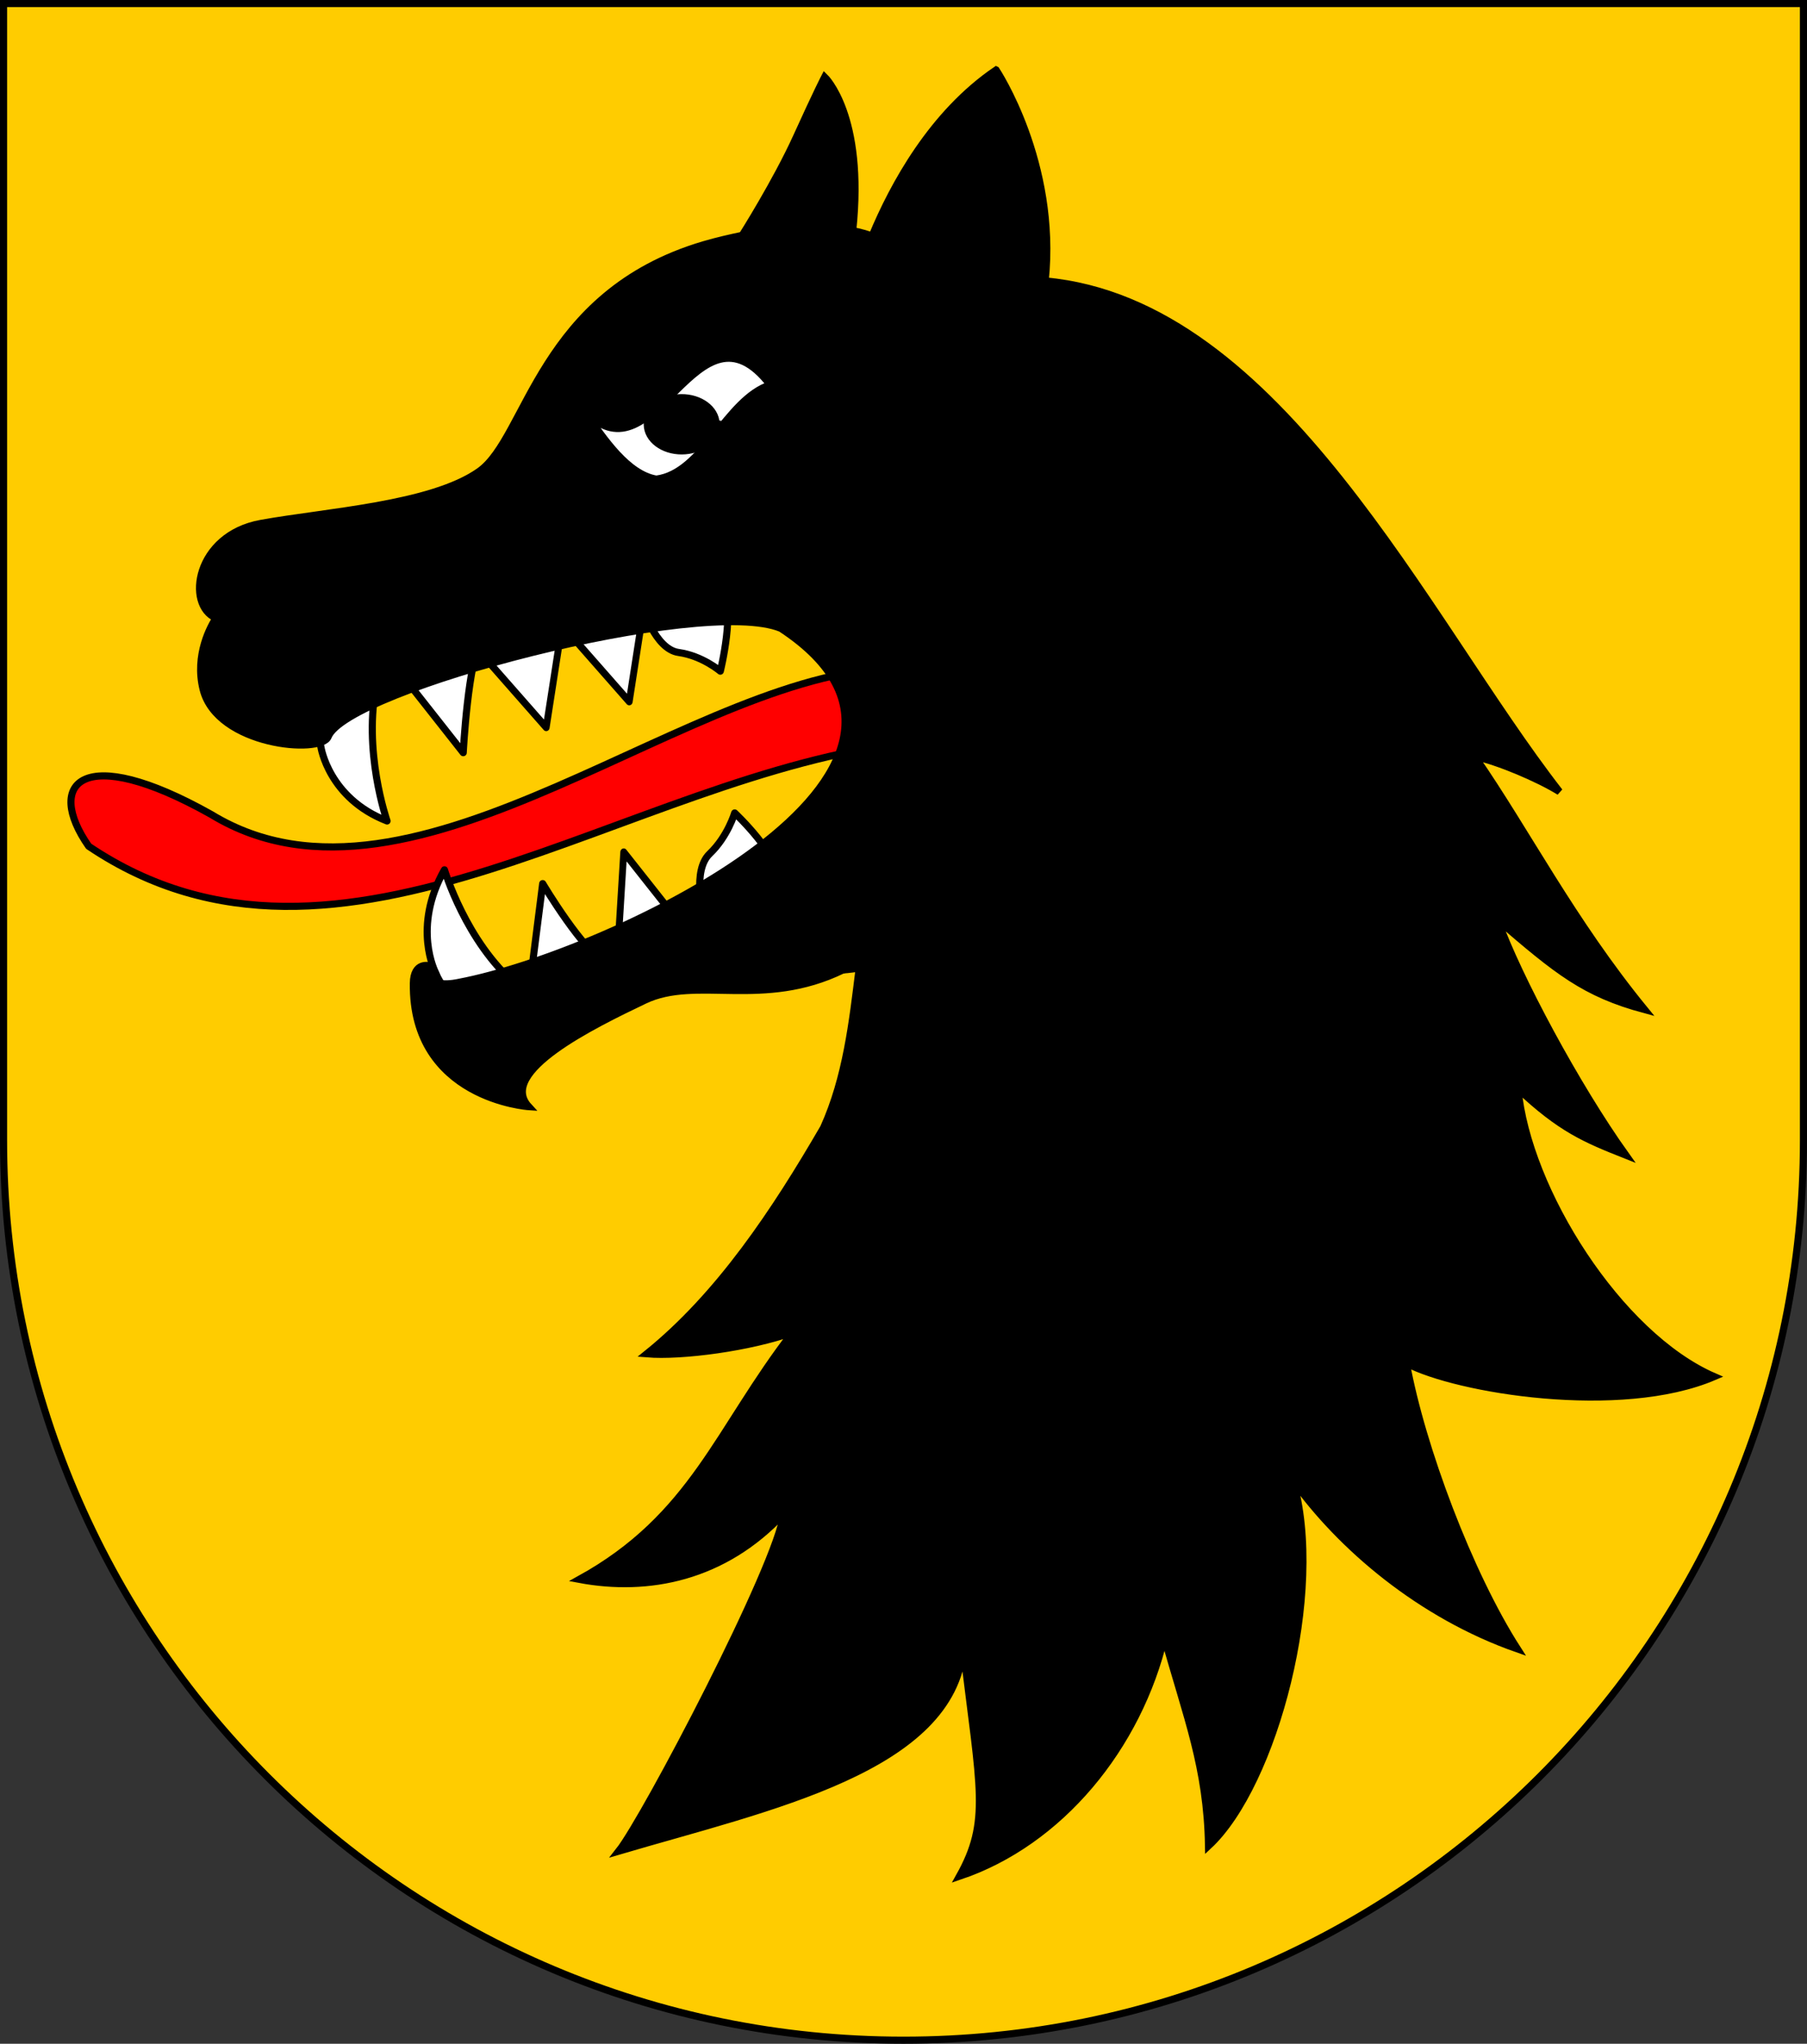 <?xml version="1.0" encoding="UTF-8" standalone="no"?>
<!-- Created with Inkscape (http://www.inkscape.org/) -->

<svg
   xmlns:i="http://ns.adobe.com/AdobeIllustrator/10.0/"
   xmlns:dc="http://purl.org/dc/elements/1.1/"
   xmlns:cc="http://creativecommons.org/ns#"
   xmlns:rdf="http://www.w3.org/1999/02/22-rdf-syntax-ns#"
   xmlns:svg="http://www.w3.org/2000/svg"
   xmlns="http://www.w3.org/2000/svg"
   xmlns:sodipodi="http://sodipodi.sourceforge.net/DTD/sodipodi-0.dtd"
   xmlns:inkscape="http://www.inkscape.org/namespaces/inkscape"
   version="1.1"
   width="763"
   height="863"
   id="svg2"
   inkscape:version="0.48.3.1 r9886"
   sodipodi:docname="Wappen_Familie_Wulfslegen.svg">
  <rect width="100%" height="100%" fill="#333333" stroke="none"/>
  <sodipodi:namedview
     pagecolor="#ffffff"
     bordercolor="#666666"
     borderopacity="1"
     objecttolerance="10"
     gridtolerance="10"
     guidetolerance="10"
     inkscape:pageopacity="0"
     inkscape:pageshadow="2"
     inkscape:window-width="1920"
     inkscape:window-height="1018"
     id="namedview19"
     showgrid="true"
     showguides="true"
     inkscape:guide-bbox="true"
     inkscape:zoom="0.67439166"
     inkscape:cx="74.050629"
     inkscape:cy="431.5"
     inkscape:window-x="-8"
     inkscape:window-y="-8"
     inkscape:window-maximized="1"
     inkscape:current-layer="svg2">
    <inkscape:grid
       type="xygrid"
       id="grid3900" />
  </sodipodi:namedview>
  <defs
     id="defs4">
    <inkscape:perspective
       id="perspective3303"
       inkscape:persp3d-origin="136.2169 : 59.76533 : 1"
       inkscape:vp_z="272.43381 : 89.647995 : 1"
       inkscape:vp_y="0 : 1000 : 0"
       inkscape:vp_x="0 : 89.647995 : 1"
       sodipodi:type="inkscape:persp3d" />
  </defs>
  <g
     id="g13514"
     style="stroke:#000000;stroke-width:1;stroke-miterlimit:4;stroke-opacity:1;stroke-dasharray:none;display:none"
     transform="matrix(1.089,2.889,-2.889,1.089,1764.96,-1532.864)">
    <path
       id="path18188"
       style="fill:#ffffff;fill-opacity:1;fill-rule:evenodd;stroke:#000000;stroke-width:1;stroke-linecap:butt;stroke-linejoin:miter;stroke-miterlimit:4;stroke-opacity:1;stroke-dasharray:none"
       d="m 441.136,584.737 c 0.914,0.749 1.802,1.259 2.099,2.409 -1.36,0.369 -3.265,4.014 -3.385,6.238 -1.503,-2.761 -0.428,-6.178 1.286,-8.647 z"
       inkscape:connector-curvature="0" />
    <path
       id="path18190"
       style="fill:#ffffff;fill-opacity:1;fill-rule:evenodd;stroke:#000000;stroke-width:1;stroke-linecap:butt;stroke-linejoin:miter;stroke-miterlimit:4;stroke-opacity:1;stroke-dasharray:none"
       d="m 443.352,590.35 c 1.692,-0.019 2.306,0.818 2.821,1.888 -1.262,0.626 -2.731,4.699 -2.417,6.904 -2.011,-2.416 -1.605,-6.037 -0.404,-8.792 z"
       inkscape:connector-curvature="0" />
    <path
       id="path18192"
       style="fill:#ffffff;fill-opacity:1;fill-rule:evenodd;stroke:#000000;stroke-width:1;stroke-linecap:butt;stroke-linejoin:miter;stroke-miterlimit:4;stroke-opacity:1;stroke-dasharray:none"
       d="m 446.465,592.819 c 1.307,0.766 2.09,0.931 3.102,1.2 -1.039,0.952 -1.437,5.96 -0.523,7.991 -2.603,-1.763 -2.968,-6.21 -2.579,-9.191 z"
       inkscape:connector-curvature="0" />
    <path
       id="path18194"
       style="fill:#ffffff;fill-opacity:1;fill-rule:evenodd;stroke:#000000;stroke-width:1;stroke-linecap:butt;stroke-linejoin:miter;stroke-miterlimit:4;stroke-opacity:1;stroke-dasharray:none"
       d="m 460.439,584.9 c -1.095,-0.203 -2.017,0.14 -3.068,0.711 0.321,1.266 -1.14,3.334 -2.71,4.49 2.666,-0.111 4.721,-2.65 5.778,-5.202 z"
       inkscape:connector-curvature="0" />
  </g>
  <g
     transform="matrix(1.887,0,0,2.007,1004.601,-688.964)"
     id="g2827"
     style="fill:#ffffff;fill-opacity:1;stroke:#000000;stroke-width:4.871;stroke-miterlimit:4;stroke-opacity:1;stroke-dasharray:none">
    <g
       id="g2832"
       style="fill:#ffffff;fill-opacity:1;stroke:#000000;stroke-width:4.871;stroke-miterlimit:4;stroke-opacity:1;stroke-dasharray:none">
      <g
         id="g4654"
         style="fill:#ffffff;fill-opacity:1;stroke:#000000;stroke-width:4.871;stroke-miterlimit:4;stroke-opacity:1;stroke-dasharray:none" />
    </g>
  </g>
  <g
     style="fill:#ffffff;fill-opacity:1;stroke:#000000;stroke-width:14.227;stroke-miterlimit:4;stroke-opacity:1;stroke-dasharray:none"
     id="g2377"
     inkscape:label="Fond écu"
     transform="matrix(0.64,0,0,0.694,1141.413,425.794)" />
  <g
     id="g2414"
     inkscape:label="Reflet final"
     style="fill:#ffffff;fill-opacity:1;stroke:#000000;stroke-width:14.227;stroke-miterlimit:4;stroke-opacity:1;stroke-dasharray:none;display:inline"
     transform="matrix(0.64,0,0,0.694,1141.413,425.794)" />
  <g
     id="g2416"
     inkscape:label="Contour final"
     style="fill:#ffffff;fill-opacity:1;stroke:#000000;stroke-width:14.227;stroke-miterlimit:4;stroke-opacity:1;stroke-dasharray:none;display:inline"
     transform="matrix(0.64,0,0,0.694,1141.413,425.794)" />
  <g
     transform="matrix(0.966,0,0,0.966,247.749,574.278)"
     inkscape:label="Borde 3px"
     id="layer6" />
  <g
     transform="matrix(0.966,0,0,0.966,246.742,501.367)"
     inkscape:label="Borde 3px"
     id="g7520" />
  <g
     style="fill:#ffffff;fill-opacity:1;stroke:#000000;stroke-width:3.995;stroke-miterlimit:4;stroke-opacity:1;stroke-dasharray:none;display:inline"
     transform="matrix(2.261,-0.311,0.287,2.451,116.847,1432.666)"
     id="g2984"
     inkscape:label="Escudo" />
  <g
     style="fill:#ffffff;fill-opacity:1;stroke:#000000;stroke-width:3.995;stroke-miterlimit:4;stroke-opacity:1;stroke-dasharray:none;display:inline"
     transform="matrix(2.261,-0.311,0.287,2.451,92.814,1248.012)"
     id="g7140"
     inkscape:label="Escudo" />
  <g
     style="fill:#ffffff;fill-opacity:1;stroke:#000000;stroke-width:3.593;stroke-miterlimit:4;stroke-opacity:1;stroke-dasharray:none"
     transform="matrix(-2.484,0.543,0.501,2.693,4324.238,881.245)"
     id="g9885" />
  <g
     style="fill:#ffffff;fill-opacity:1;stroke:#000000;stroke-width:8.832;stroke-miterlimit:4;stroke-opacity:1;stroke-dasharray:none"
     transform="matrix(1.023,-0.141,0.13,1.109,1545.455,2230.877)"
     id="g9997" />
  <g
     id="g34850">
    <path
       d="m 1.5,1.5 0,480 c 0,209.868 170.132,380 380,380 209.868,0 380,-170.132 380,-380 l 0,-480 L 1.5,1.5 z"
       id="path2850"
       style="fill:#ffcc00;fill-opacity:1;stroke:#000000;stroke-width:3;stroke-miterlimit:4;stroke-opacity:1;stroke-dasharray:none"
       inkscape:connector-curvature="0" />
    <path
       sodipodi:nodetypes="ccccc"
       id="path2980"
       d="M 381.595,282.111 C 294.327,280.361 175.549,396.579 89.22,343.936 34.437,313.132 18.858,330.75 37.445,357.341 144.3,429.314 264.718,326.805 383.749,313.505 l -2.154,-31.394 z"
       i:knockout="Off"
       style="fill:#ff0000;fill-opacity:1;stroke:#000000;stroke-width:3;stroke-linecap:round;stroke-linejoin:round;stroke-miterlimit:4;stroke-opacity:1;stroke-dasharray:none"
       inkscape:connector-curvature="0" />
    <path
       id="path2984"
       d="m 183.863,410.601 c 0,0 -9.959,-19.056 3.802,-43.314 0,0 9.059,30.494 30.32,48.483 -7.3e-4,-0.003 -25,17.666 -34.122,-5.169 z"
       i:knockout="Off"
       style="fill:#ffffff;stroke:#000000;stroke-width:3;stroke-linecap:round;stroke-linejoin:round;stroke-miterlimit:4;stroke-opacity:1;stroke-dasharray:none"
       inkscape:connector-curvature="0" />
    <path
       id="path2990"
       d="m 223.895,414.455 5.256,-41.344 c 0,0 17.605,29.663 27.151,33.548 l -32.407,7.796 z"
       i:knockout="Off"
       style="fill:#ffffff;stroke:#000000;stroke-width:3;stroke-linecap:round;stroke-linejoin:round;stroke-miterlimit:4;stroke-opacity:1;stroke-dasharray:none"
       inkscape:connector-curvature="0" />
    <polygon
       transform="matrix(2.773,-0.819,0.755,3.006,-391.321,246.383)"
       id="polygon2996"
       points="216.966,109.244 205.233,109.493 205.233,109.493 210.226,95.015 "
       i:knockout="Off"
       style="fill:#ffffff;stroke:#000000;stroke-width:1.003;stroke-linecap:round;stroke-linejoin:round;stroke-miterlimit:4;stroke-opacity:1;stroke-dasharray:none" />
    <path
       id="path2998"
       d="m 297.026,385.89 c 0,0 -4.927,-18.188 2.663,-25.418 7.59,-7.23 10.531,-17.198 10.531,-17.198 0,0 19.293,18.099 19.009,29.31 l -30.842,12.807"
       i:knockout="Off"
       style="fill:#ffffff;stroke:#000000;stroke-width:3;stroke-linecap:round;stroke-linejoin:round;stroke-miterlimit:4;stroke-opacity:1;stroke-dasharray:none"
       inkscape:connector-curvature="0" />
    <path
       id="path2982"
       d="m 135.506,315.423 c 0,0 3.202,21.623 27.929,31.249 0,0 -10.497,-29.947 -4.26,-58.39 7.3e-4,0.003 -29.702,3.129 -23.668,27.141 z"
       i:knockout="Off"
       style="fill:#ffffff;stroke:#000000;stroke-width:3;stroke-linecap:round;stroke-linejoin:round;stroke-miterlimit:4;stroke-opacity:1;stroke-dasharray:none"
       inkscape:connector-curvature="0" />
    <path
       id="path2986"
       d="m 168.298,283.169 27.299,34.66 c 0,0 2.025,-39.289 7.943,-48.292 l -35.243,13.632 z"
       i:knockout="Off"
       style="fill:#ffffff;stroke:#000000;stroke-width:3;stroke-linecap:round;stroke-linejoin:round;stroke-miterlimit:4;stroke-opacity:1;stroke-dasharray:none"
       inkscape:connector-curvature="0" />
    <path
       id="path2988"
       d="m 271.249,256.046 c 0,0 5.286,18.072 15.304,19.473 10.018,1.401 17.598,7.892 17.598,7.892 0,0 6.679,-26.694 0.668,-35.824 l -32.183,8.049"
       i:knockout="Off"
       style="fill:#ffffff;stroke:#000000;stroke-width:3;stroke-linecap:round;stroke-linejoin:round;stroke-miterlimit:4;stroke-opacity:1;stroke-dasharray:none"
       inkscape:connector-curvature="0" />
    <polygon
       transform="matrix(2.773,-0.819,0.755,3.006,-391.321,246.383)"
       id="polygon2992"
       points="209.666,62.735 196.935,63.234 196.935,63.234 203.675,75.715 "
       i:knockout="Off"
       style="fill:#ffffff;stroke:#000000;stroke-width:1.003;stroke-linecap:round;stroke-linejoin:round;stroke-miterlimit:4;stroke-opacity:1;stroke-dasharray:none" />
    <polygon
       transform="matrix(2.773,-0.819,0.755,3.006,-391.321,246.383)"
       id="polygon2994"
       points="222.354,62.563 209.623,63.063 209.623,63.063 216.363,75.544 "
       i:knockout="Off"
       style="fill:#ffffff;stroke:#000000;stroke-width:1.003;stroke-linecap:round;stroke-linejoin:round;stroke-miterlimit:4;stroke-opacity:1;stroke-dasharray:none" />
    <path
       style="fill:#000000;fill-opacity:1;fill-rule:evenodd;stroke:#000000;stroke-width:3;stroke-linecap:butt;stroke-linejoin:miter;stroke-miterlimit:4;stroke-opacity:1;stroke-dasharray:none"
       d="m 420.607,29.545 c -26.973,18.362 -43.406,48.495 -52.355,70.079 -2.414,-0.821 -5.077,-1.62 -8.195,-2.221 5.167,-48.657 -11.837,-64.898 -11.837,-64.898 0,0 -3.15,6.026 -11.837,25.169 -8.687,19.143 -22.991,41.702 -22.991,41.702 -5.085,1.078 -10.397,2.256 -16.162,3.948 -69.626,20.558 -74.551,81.409 -94.923,95.742 -20.372,14.333 -64.682,16.958 -92.191,21.962 -27.509,5.003 -31.794,34.429 -18.893,39.975 -2.177,3.178 -9.109,15.594 -5.463,30.105 5.973,23.772 49.831,27.548 52.811,19.987 7.916,-20.088 157.984,-59.477 191.149,-45.758 91.584,60.278 -73.046,137.456 -135.607,149.397 -16.294,3.484 -12.747,-6.909 -12.747,-6.909 0,0 -6.724,-1.935 -6.829,7.403 -0.555,48.839 48.713,52.066 48.713,52.066 -13.485,-14.628 27.043,-34.457 48.941,-44.91 21.898,-10.454 49.887,3.692 83.769,-12.831 2.306,-0.11 4.567,-0.511 6.829,-0.74 -2.831,23.044 -5.452,46.178 -15.024,67.365 -20.378,35.127 -43.898,70.695 -74.663,95.496 14.867,1.205 43.586,-2.643 61.688,-9.13 -31.876,41.25 -41.992,77.81 -90.142,104.379 28.932,5.402 60.933,-0.605 86.273,-27.884 -2.236,21.258 -58.4,128.374 -69.655,142.627 63.943,-18.852 140.496,-34.621 145.457,-85.379 7.266,59.745 11.386,72.723 -1.593,95.989 42.35,-14.251 75.539,-54.476 86.5,-100.924 9.429,34 18.086,54.663 18.666,88.093 27.693,-25.724 49.503,-107.535 35.511,-154.718 20.291,28.544 54.204,57.307 94.923,71.56 -20.503,-31.91 -40.452,-85.438 -46.892,-120.665 21.28,11.224 90.402,22.642 129.978,5.675 -40.23,-17.475 -78.909,-78.694 -82.858,-121.652 18.139,17.072 28.339,21.321 45.526,28.131 -20.923,-29.288 -45.586,-75.43 -54.176,-99.444 25.291,21.763 36.743,31.168 62.144,38.001 -30.775,-37.653 -49.67,-74.996 -71.704,-106.847 9.228,1.885 26.318,8.987 35.738,14.806 -56.527,-72.682 -117.946,-206.704 -217.161,-215.667 5.19,-50.059 -20.715,-89.08 -20.715,-89.08 z"
       id="path4571"
       sodipodi:nodetypes="ccccsccsscsscccssscccccccccccccccccccccccc"
       inkscape:connector-curvature="0" />
    <path
       id="path3018"
       d="m 313.486,99.29 c 20.523,-4.355 35.686,-4.017 46.483,-1.935"
       i:knockout="Off"
       style="fill:none;stroke:#000000;stroke-width:3;stroke-linecap:round;stroke-linejoin:round;stroke-miterlimit:4;stroke-opacity:1;stroke-dasharray:none"
       inkscape:connector-curvature="0" />
    <path
       id="path3020"
       d="m 116.32,242.088 c 0,0 -12.097,24.361 -24.998,18.815"
       i:knockout="Off"
       style="fill:none;stroke:#000000;stroke-width:3;stroke-linecap:round;stroke-linejoin:round;stroke-miterlimit:4;stroke-opacity:1;stroke-dasharray:none"
       inkscape:connector-curvature="0" />
    <path
       id="path3022"
       d="m 416.44,81.749 c 0,0 8.267,32.901 -3.101,60.166"
       i:knockout="Off"
       style="fill:none;stroke:#000000;stroke-width:3;stroke-linecap:round;stroke-linejoin:round;stroke-miterlimit:4;stroke-opacity:1;stroke-dasharray:none"
       inkscape:connector-curvature="0" />
    <path
       id="path3024"
       d="m 359.384,125.623 c 0,0 2.603,-10.992 8.869,-26.101"
       i:knockout="Off"
       style="fill:none;stroke:#000000;stroke-width:3;stroke-linecap:round;stroke-linejoin:round;stroke-miterlimit:4;stroke-opacity:1;stroke-dasharray:none"
       inkscape:connector-curvature="0" />
    <path
       id="path3042"
       d="m 356,409.59 c 37.989,-16.926 79.328,-40.734 95.769,-92.216"
       i:knockout="Off"
       style="fill:none;stroke:#000000;stroke-width:3;stroke-linecap:round;stroke-linejoin:round;stroke-miterlimit:4;stroke-opacity:1;stroke-dasharray:none"
       inkscape:connector-curvature="0" />
    <path
       id="path3044"
       d="m 441.35,118.529 c -1.25,12.084 -4.317,24.821 -10.003,37.818"
       i:knockout="Off"
       style="fill:none;stroke:#000000;stroke-width:3;stroke-linecap:round;stroke-linejoin:round;stroke-miterlimit:4;stroke-opacity:1;stroke-dasharray:none"
       inkscape:connector-curvature="0" />
    <g
       style="fill:#ffffff;fill-opacity:1;stroke:#000000;stroke-width:0.874;stroke-miterlimit:4;stroke-opacity:1;stroke-dasharray:none"
       id="g6155"
       transform="matrix(3.298,0,0,3.576,-511.71,-535.931)">
      <path
         inkscape:connector-curvature="0"
         sodipodi:nodetypes="cccc"
         id="path6227"
         style="color:#000000;fill:#ffffff;fill-opacity:1;fill-rule:evenodd;stroke:#000000;stroke-width:0.874;stroke-linecap:butt;stroke-linejoin:miter;stroke-miterlimit:4;stroke-opacity:1;stroke-dasharray:none;stroke-dashoffset:0;marker:none;visibility:visible;display:inline;overflow:visible"
         d="m 230.087,198.512 c 9.097,8.509 14.272,-14.432 23.679,-3.189 -5.727,1.75 -8.559,10.41 -14.579,11.138 -3.624,-0.569 -6.667,-4.657 -9.099,-7.95 z" />
      <path
         inkscape:connector-curvature="0"
         id="path4120"
         style="fill:#000000;fill-opacity:1;stroke:#000000;stroke-width:0.874;stroke-miterlimit:4;stroke-opacity:1;stroke-dasharray:none"
         d="m 246.858,199.97 c 4e-5,1.719 -1.966,3.115 -4.4,3.125 -2.434,0.01 -4.422,-1.371 -4.449,-3.09 -0.027,-1.719 1.916,-3.131 4.35,-3.16 2.434,-0.029 4.444,1.336 4.498,3.054 l -4.424,0.07 4.425,0 z" />
    </g>
    <path
       inkscape:connector-curvature="0"
       style="fill:#000000;fill-opacity:1;fill-rule:nonzero;stroke-width:3;stroke-miterlimit:4;stroke-dasharray:none"
       d="m 329.032,83.093 c 3.353,-5.758 9.229,-17.076 13.059,-25.151 l 6.962,-14.682 3.06,10.705 c 1.683,5.888 3.146,16.426 3.25,23.418 l 0.19,12.713 -12.142,0 c -6.678,0 -14.017,0.78 -16.309,1.733 -3.308,1.376 -2.911,-0.423 1.93,-8.735 l 0,0 z"
       id="path3322" />
    <path
       inkscape:connector-curvature="0"
       style="fill:none;stroke:#000000;stroke-width:3;stroke-miterlimit:4;stroke-opacity:1;stroke-dasharray:none"
       d="m 288.363,203.313 c 3.686,-2.497 12.813,-10.643 20.281,-18.102 7.468,-7.459 16.239,-15.414 19.49,-17.678 l 5.911,-4.116 -10.334,-8.872 c -13.051,-11.205 -19.628,-10.167 -43.209,6.819 -14.183,10.216 -18.408,12.026 -25.261,10.821 -4.526,-0.796 -8.883,-0.301 -9.682,1.101 -4.021,7.052 21.183,34.567 31.664,34.567 2.44,0 7.453,-2.043 11.139,-4.54 z m 130.702,-64.25 c 8.61,-14.245 4.674,-66.996 -4.539,-60.824 -1.204,0.807 -2.216,10.729 -2.248,22.05 -0.036,11.321 -1.075,25.334 -2.317,31.141 -3.483,16.28 1.402,20.375 9.104,7.633 z"
       id="path3326"
       sodipodi:nodetypes="cscccssssccsssc" />
  </g>
</svg>
